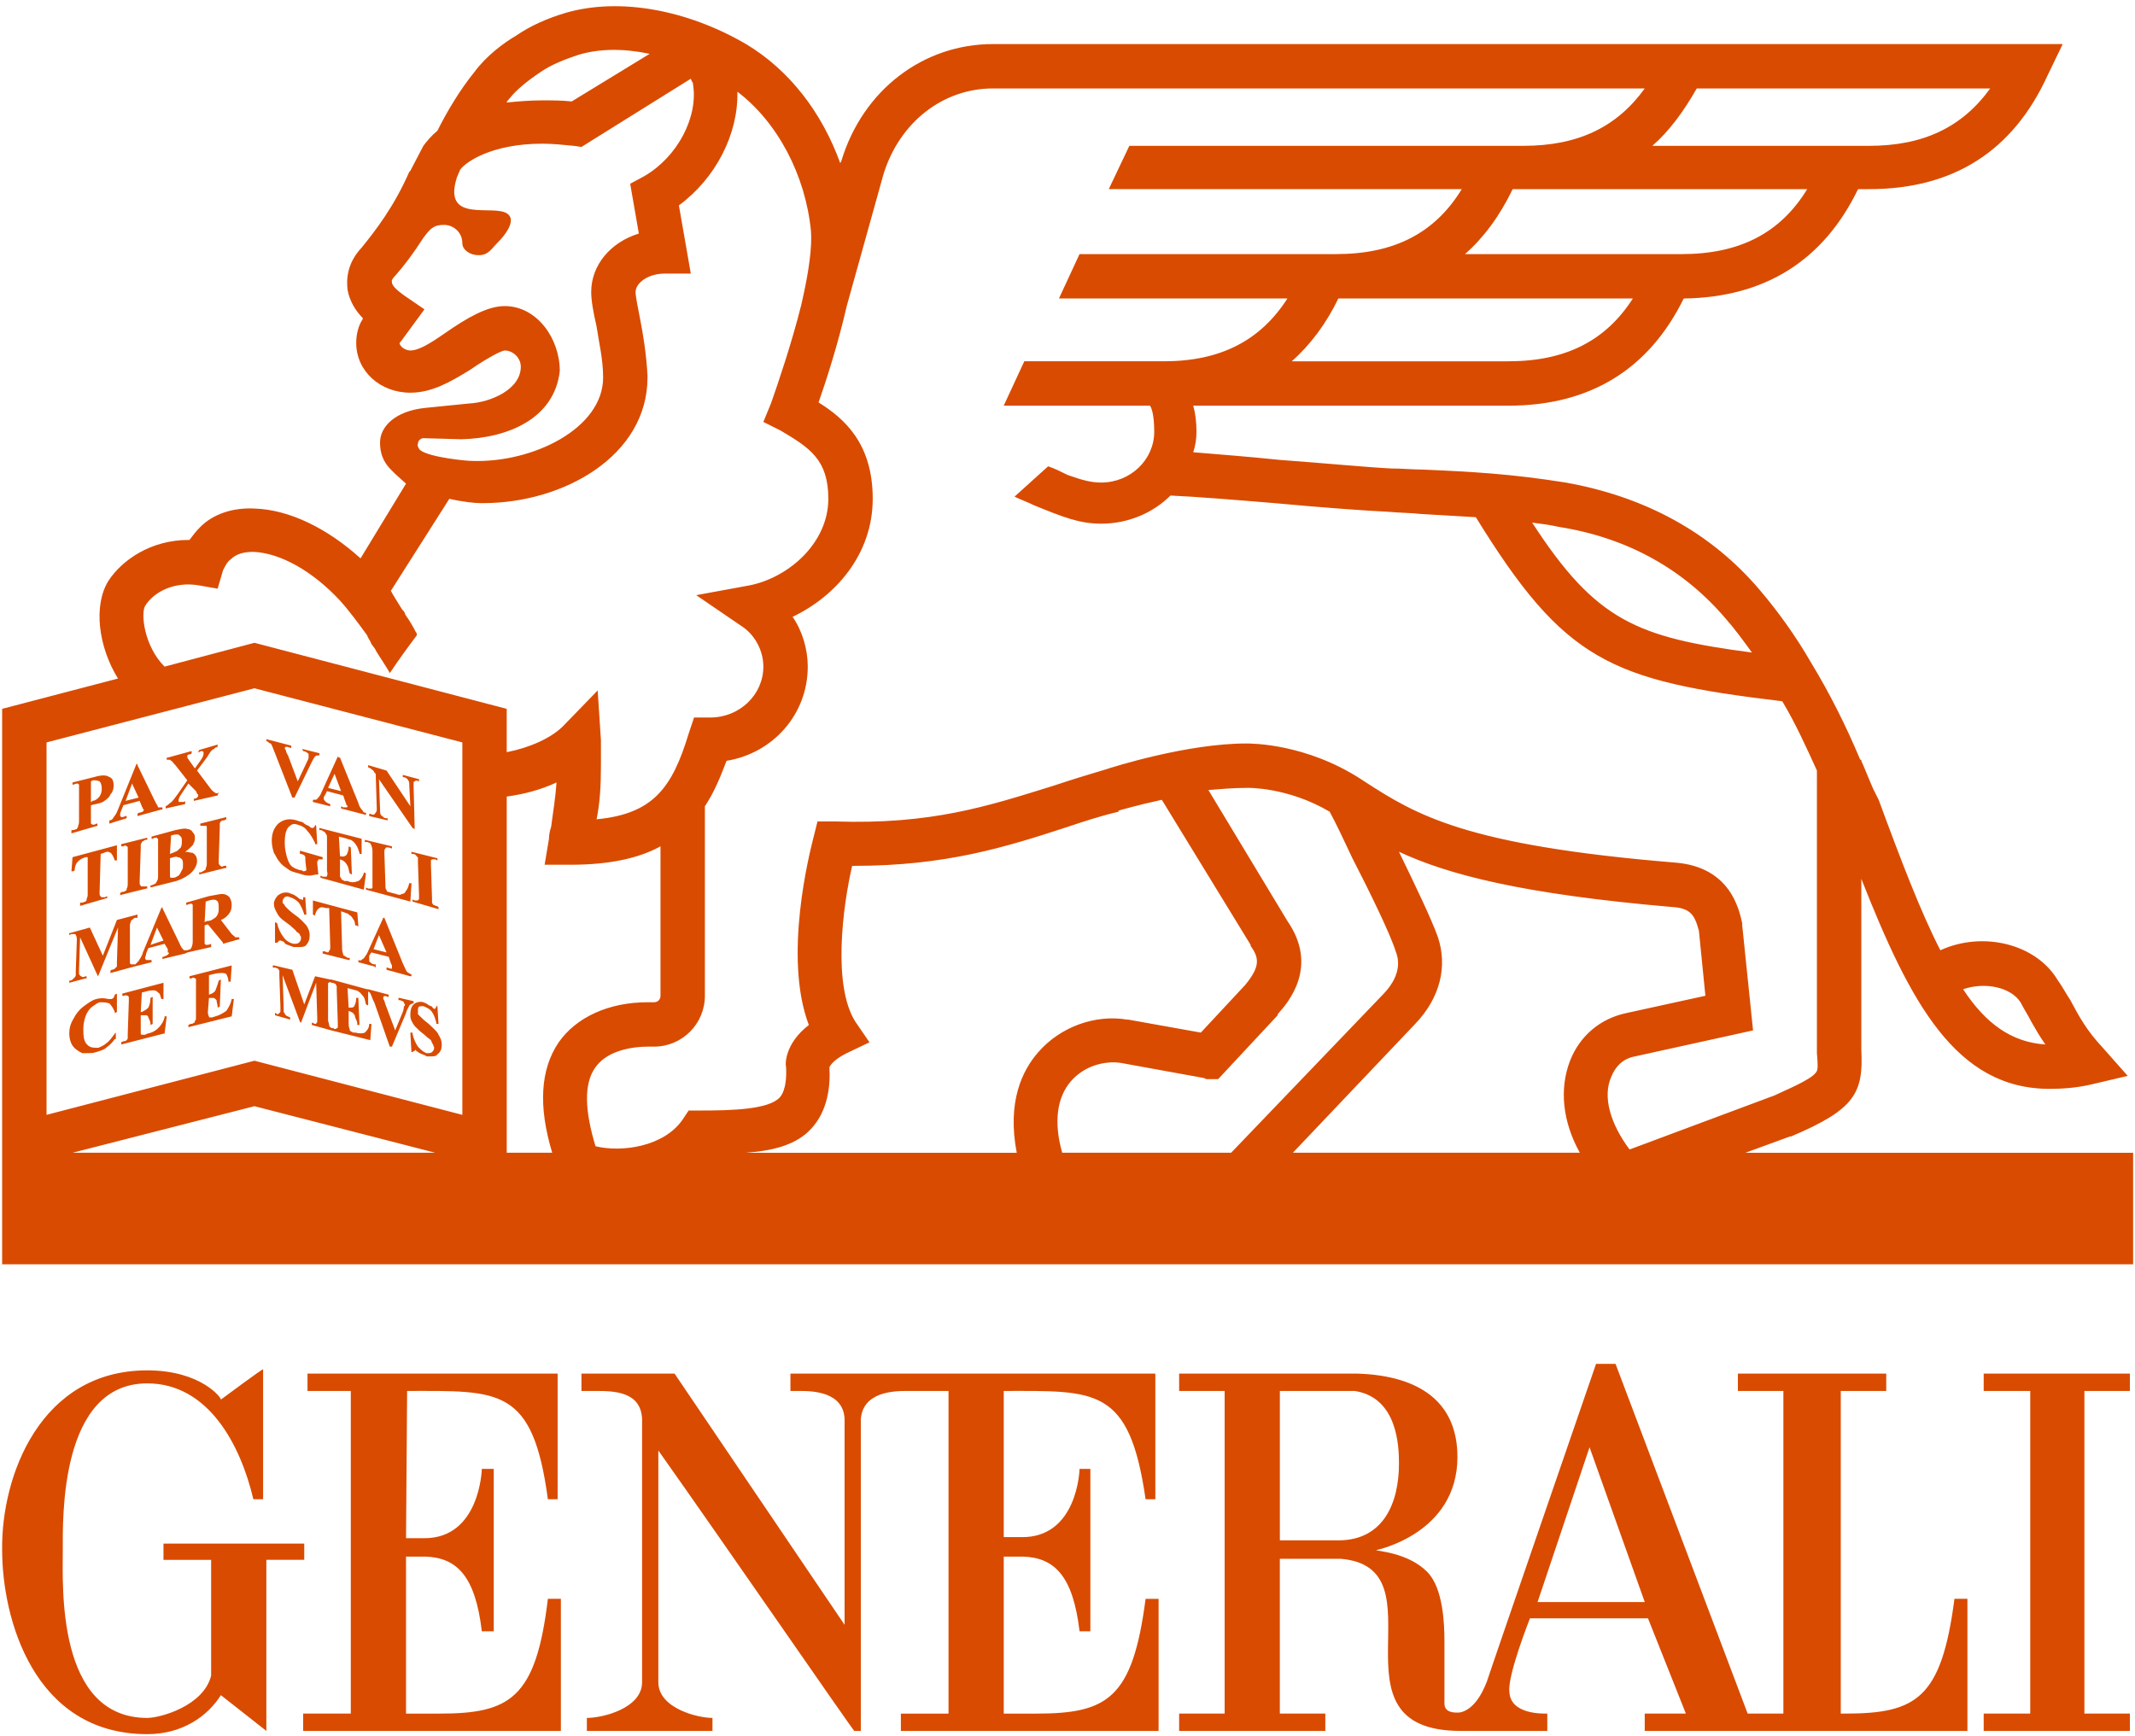 <?xml version="1.0" encoding="utf-8"?>
<!-- Generator: Adobe Illustrator 14.0.0, SVG Export Plug-In . SVG Version: 6.00 Build 43363)  -->
<!DOCTYPE svg PUBLIC "-//W3C//DTD SVG 1.0//EN" "http://www.w3.org/TR/2001/REC-SVG-20010904/DTD/svg10.dtd">
<svg version="1.0" id="Layer_1" xmlns="http://www.w3.org/2000/svg" xmlns:xlink="http://www.w3.org/1999/xlink" x="0px" y="0px"
	 width="284px" height="231px" viewBox="0 0 284 231" enable-background="new 0 0 284 231" xml:space="preserve">
<g>
	<defs>
		<rect id="SVGID_1_" width="284" height="231"/>
	</defs>
	<clipPath id="SVGID_2_">
		<use xlink:href="#SVGID_1_"  overflow="visible"/>
	</clipPath>
	<path clip-path="url(#SVGID_2_)" fill-rule="evenodd" clip-rule="evenodd" fill="#D94B00" d="M58.332,137.656
		c-0.144-0.432-0.72-0.863-1.296-1.441c-0.576-0.432-0.865-0.719-1.009-0.863c-0.144-0.145-0.288-0.288-0.432-0.432v-0.433
		c0-0.288,0-0.432,0.144-0.575c0.144,0,0.432-0.145,0.721,0c0.288,0.144,0.72,0.287,1.008,0.719c0.288,0.433,0.432,0.865,0.576,1.44
		v0.144h0.288l-0.144-2.303l-0.144-0.145v0.145l-0.144,0.287h-0.144c0,0-0.144,0-0.288-0.287c-0.288-0.145-0.432-0.145-0.576-0.289
		c-0.144-0.144-0.288-0.144-0.576-0.287c-0.433-0.145-1.009,0-1.297,0.287c-0.288,0.289-0.432,0.721-0.432,1.297
		c0,0.287,0,0.576,0.144,0.863c0.144,0.288,0.288,0.577,0.576,0.865s0.576,0.576,1.153,1.008c0.432,0.432,0.72,0.576,0.864,0.721
		c0.144,0.287,0.144,0.432,0.288,0.576c0,0.144,0.144,0.287,0.144,0.432c0,0.289-0.144,0.433-0.288,0.576
		c-0.144,0.145-0.432,0.145-0.72,0.145c-0.432-0.145-0.721-0.432-1.153-0.865c-0.288-0.432-0.576-1.008-0.72-1.728v-0.144h-0.288
		l0.144,2.592h0.144c0.144-0.144,0.144-0.144,0.288-0.144c0-0.144,0.144-0.144,0.144-0.144c0,0.144,0.144,0.144,0.288,0.287
		c0.288,0.145,0.432,0.289,0.576,0.289c0.289,0.144,0.433,0.144,0.577,0.287h0.576c0.288,0,0.72,0,0.864-0.287
		c0.432-0.289,0.576-0.722,0.576-1.297C58.764,138.521,58.62,138.088,58.332,137.656 M55.019,133.479v-0.288l-1.872-0.432h-0.144
		v0.287h0.144c0.144,0,0.288,0.145,0.432,0.145l0.144,0.145c0,0.144,0.144,0.287,0.144,0.287c0,0.145,0,0.145-0.144,0.289
		c0,0.144,0,0.287-0.144,0.719l-1.009,2.449l-1.296-3.457c-0.144-0.432-0.144-0.576-0.288-0.72v-0.144v-0.145
		c0.144-0.144,0.288-0.144,0.576,0h0.144v-0.287l-2.736-0.722h-0.144l-4.754-1.296h-0.144l-2.016-0.432l-1.441,3.744l-1.584-4.608
		l-2.449-0.577h-0.144v0.289h0.288c0.144,0,0.288,0.145,0.432,0.145c0,0.144,0.144,0.144,0.144,0.287v0.576l0.144,4.178v0.575
		c0,0.144,0,0.144-0.144,0.288l-0.144,0.145c-0.144,0-0.288,0-0.288-0.145h-0.144v0.288l2.017,0.576v-0.288
		c-0.288-0.145-0.432-0.145-0.576-0.288s-0.144-0.288-0.288-0.433v-0.575l-0.144-4.321l2.304,6.193l0.144,0.144l2.017-5.329
		l0.144,4.609v0.576c0,0.144-0.144,0.144-0.144,0.287c-0.144,0-0.288,0-0.432-0.144H41.48v0.289l2.592,0.72l5.186,1.297l0.144-2.017
		v-0.146h-0.144h-0.144c0,0.578-0.288,0.865-0.576,1.154c-0.289,0.144-0.721,0.144-1.297,0h-0.288
		c-0.144-0.145-0.288-0.145-0.288-0.145c-0.144-0.145-0.144-0.145-0.144-0.288c0,0-0.144-0.288-0.144-0.722v-1.728
		c0.288,0.144,0.432,0.144,0.576,0.288s0.288,0.288,0.288,0.576c0.144,0.288,0.288,0.576,0.288,0.863v0.146h0.288l-0.144-3.457
		v-0.144h-0.288c0,0.576-0.144,0.863-0.288,1.152c-0.144,0.144-0.288,0.144-0.72,0.144l-0.144-2.593l0.576,0.144
		c0.432,0.144,0.72,0.144,0.864,0.289c0.288,0.144,0.432,0.433,0.576,0.576c0.289,0.288,0.289,0.575,0.433,1.151l0.288,0.145v-1.872
		c0.144,0.144,0.288,0.144,0.288,0.288c0.144,0.145,0.144,0.432,0.576,1.296l2.016,5.761h0.288l1.873-4.465
		c0.144-0.576,0.432-0.863,0.432-1.008C54.587,133.623,54.875,133.479,55.019,133.479 M44.36,136.793c-0.144,0-0.288,0-0.432-0.145
		s-0.144-0.145-0.144-0.288c0,0,0-0.146-0.144-0.577v-4.32v-0.576c0-0.145,0-0.145,0.144-0.145c0-0.144,0.144-0.144,0.288,0h0.144
		c0.144,0,0.288,0.145,0.432,0.145c0,0.144,0.144,0.287,0.144,0.287v0.576l0.144,4.321v0.577c0,0.145-0.144,0.145-0.144,0.145
		C44.648,136.937,44.504,136.937,44.36,136.793 M52.138,128.871c-0.144,0-0.288,0-0.576-0.145h-0.144v0.288l3.169,0.864h0.144
		v-0.289h-0.144c-0.144-0.144-0.288-0.144-0.432-0.287c-0.144-0.145-0.288-0.576-0.576-1.153l-2.449-6.049h-0.144l-2.16,4.753
		c-0.288,0.432-0.433,0.72-0.577,0.72c-0.144,0.145-0.288,0.288-0.576,0.145v0.288l2.161,0.576l0.144,0.145v-0.434h-0.144
		c-0.288,0-0.432-0.144-0.576-0.287c-0.144,0-0.144-0.145-0.144-0.433v-0.432l0.288-0.433l2.304,0.576l0.288,0.864l0.144,0.288
		v0.289V128.871z M51.418,126.709l-1.728-0.432l0.72-1.872L51.418,126.709z M46.377,121.668c0.288,0.145,0.432,0.289,0.576,0.576
		c0.144,0.145,0.288,0.433,0.288,0.864h0.144l0.288,0.144l-0.144-1.871l-5.905-1.586v1.873l0.288,0.145v-0.145
		c0.144-0.432,0.288-0.72,0.576-0.863c0.144-0.145,0.432-0.145,0.864,0h0.432l0.144,5.041c0,0.432,0,0.576-0.144,0.576
		c0,0.144,0,0.144-0.144,0.287c0,0-0.144,0-0.432-0.144H42.92v0.288l3.457,0.864h0.144v-0.288h-0.288
		c-0.144-0.145-0.288-0.145-0.432-0.288c-0.144,0-0.144-0.144-0.144-0.144c0-0.145-0.144-0.289-0.144-0.721l-0.144-5.041
		l0.432,0.145C46.089,121.524,46.377,121.524,46.377,121.668 M39.031,125.558c-0.576-0.144-1.008-0.433-1.296-0.864
		c-0.433-0.576-0.721-1.152-0.865-1.873l-0.288-0.144v2.593v0.145h0.288c0.144-0.145,0.144-0.145,0.288-0.289h0.144
		c0.145,0,0.289,0.145,0.433,0.145c0.144,0.288,0.432,0.432,0.576,0.432c0.288,0.145,0.432,0.145,0.72,0.288h0.576
		c0.432,0,0.72,0,1.008-0.144c0.433-0.432,0.577-0.864,0.577-1.44c0-0.433-0.144-0.864-0.432-1.297
		c-0.289-0.288-0.721-0.864-1.585-1.44c-0.576-0.432-0.864-0.72-1.008-0.863c-0.144-0.145-0.288-0.289-0.432-0.577
		c-0.144,0-0.144-0.144-0.144-0.288c0-0.288,0.144-0.432,0.288-0.576c0.144-0.144,0.432-0.144,0.72,0
		c0.432,0.145,0.72,0.288,1.152,0.721c0.288,0.432,0.576,1.009,0.72,1.584h0.289l-0.145-2.16v-0.145h-0.288v0.288
		c-0.144,0.144-0.144,0.144-0.144,0c-0.144,0-0.288,0-0.432-0.144c-0.288-0.288-0.432-0.288-0.576-0.432
		c-0.288-0.145-0.432-0.145-0.72-0.289c-0.576-0.144-1.008,0-1.441,0.289c-0.288,0.287-0.576,0.719-0.576,1.151
		s0.144,0.721,0.288,1.009s0.288,0.576,0.576,0.864c0.289,0.288,0.721,0.576,1.297,1.008c0.432,0.433,0.72,0.576,0.864,0.864
		c0.288,0.145,0.432,0.289,0.432,0.433c0.144,0.144,0.144,0.288,0.144,0.433c0,0.287-0.144,0.432-0.288,0.576
		C39.607,125.558,39.319,125.558,39.031,125.558 M54.731,113.603h0.144c0.288,0,0.432,0.144,0.432,0.144
		c0.144,0.144,0.144,0.288,0.288,0.288v0.72l0.144,4.322v0.575c-0.144,0-0.144,0.144-0.144,0.144h-0.432l-0.288-0.144v0.288
		l3.457,1.009v-0.288l-0.288-0.145c-0.144,0-0.288-0.145-0.432-0.145c0-0.144-0.144-0.144-0.144-0.287v-0.576l-0.144-4.465v-0.576
		l0.144-0.144H57.9l0.288,0.144v-0.288l-3.457-0.864V113.603z M54.731,117.492h-0.288c-0.144,0.575-0.288,0.863-0.432,1.008
		c-0.144,0.287-0.288,0.432-0.576,0.432c-0.144,0.145-0.432,0.145-0.721,0l-0.576-0.145c-0.432-0.144-0.576-0.144-0.576-0.144
		c-0.144-0.144-0.144-0.144-0.144-0.288c-0.144,0-0.144-0.288-0.144-0.576l-0.144-4.321c0-0.432,0-0.432,0.144-0.577
		c0,0,0-0.144,0.144-0.144h0.288l0.432,0.144v-0.288l-3.6-0.864v0.288h0.288c0.144,0,0.288,0.144,0.432,0.144
		c0,0.144,0.144,0.288,0.144,0.288c0,0.144,0.144,0.288,0.144,0.721v4.322v0.575c0,0,0,0.144-0.144,0.144H48.97l-0.288-0.144v0.288
		l5.905,1.584l0.144-2.304V117.492z M48.393,118.355l0.289-2.161l-0.289-0.144v0.144c-0.144,0.433-0.432,0.865-0.72,1.009
		c-0.432,0.145-0.864,0.289-1.44,0h-0.432c-0.144-0.144-0.288-0.144-0.288-0.144c-0.144-0.144-0.144-0.144-0.144-0.288
		c-0.144,0-0.144-0.145-0.144-0.721v-1.729c0.288,0.144,0.432,0.144,0.576,0.288s0.288,0.288,0.432,0.576
		c0.144,0.288,0.144,0.576,0.288,1.008l0.288,0.146l-0.144-3.603l-0.288-0.144v0.144c0,0.433-0.144,0.721-0.288,1.009
		c-0.144,0.144-0.432,0.288-0.864,0.144l-0.145-2.593l0.577,0.144c0.576,0.144,0.864,0.288,1.008,0.288
		c0.288,0.144,0.576,0.432,0.72,0.72c0.144,0.144,0.288,0.577,0.432,1.009v0.144h0.288v-2.017l-5.617-1.44v0.288h0.288
		c0.144,0.144,0.288,0.144,0.432,0.288s0.144,0.144,0.144,0.288c0.144,0,0.144,0.144,0.144,0.576v4.321c0.144,0.434,0,0.577,0,0.577
		c0,0.144,0,0.144-0.144,0.144H42.92l-0.288-0.144v0.288L48.393,118.355z M37.158,114.61c0.289,0.432,0.721,0.72,1.153,1.008
		c0.288,0.288,0.864,0.432,1.44,0.576c0.432,0.146,0.864,0.289,1.297,0.289h0.144c0.288,0,0.72-0.144,1.008-0.144h0.144
		l-0.144-1.441c0-0.288,0-0.432,0.144-0.432c0-0.144,0-0.144,0.144-0.144h0.432v-0.288l-3.025-0.864v0.432h0.144
		c0.144,0,0.288,0.144,0.432,0.144c0,0.144,0.144,0.144,0.144,0.288v0.432l0.145,1.296c-0.145,0.144-0.289,0.144-0.433,0.144
		c-0.144-0.144-0.288-0.144-0.432-0.144c-0.432-0.144-0.864-0.288-1.152-0.576s-0.432-0.72-0.576-1.152
		c-0.144-0.576-0.288-1.153-0.288-1.729c0-0.576,0-1.008,0.144-1.584c0.144-0.432,0.288-0.72,0.576-0.864
		c0.288-0.288,0.576-0.288,1.008-0.144c0.576,0.144,1.008,0.432,1.297,0.864c0.432,0.432,0.72,1.008,1.008,1.584v0.144H42.2
		l-0.144-2.448l-0.144-0.144v0.144c-0.144,0.144-0.144,0.288-0.288,0.288H41.48c0,0-0.144,0-0.432-0.288
		c-0.433-0.144-0.577-0.288-0.721-0.432c-0.288-0.145-0.576-0.145-0.864-0.288c-1.008-0.288-1.728-0.144-2.449,0.432
		c-0.576,0.576-0.864,1.296-0.864,2.304c0,0.576,0.144,1.153,0.288,1.585C36.726,113.891,36.87,114.322,37.158,114.61 M48.97,102.08
		c0.288,0.144,0.432,0.144,0.432,0.288c0.144,0,0.288,0.144,0.432,0.432l0.144,0.144l0.144,4.753c0,0.288-0.144,0.432-0.288,0.576
		c0,0.144-0.288,0.144-0.576,0h-0.144v0.289l2.448,0.576v-0.288h-0.288c-0.144,0-0.288-0.144-0.432-0.288
		c-0.288-0.145-0.288-0.433-0.288-0.865l-0.144-4.033l4.465,6.482l0.288,0.144l-0.144-5.618v-0.576c0-0.144,0.144-0.144,0.144-0.144
		c0.144-0.144,0.288-0.144,0.576,0v-0.288l-2.16-0.576v0.288c0.288,0,0.576,0.144,0.72,0.432c0.144,0.144,0.144,0.432,0.144,0.721
		l0.144,2.736l-3.169-4.753l-2.448-0.72V102.08z M41.768,106.4h-0.144v0.288l2.304,0.576v-0.288
		c-0.432-0.144-0.576-0.288-0.576-0.288c-0.144-0.144-0.288-0.288-0.288-0.432s0-0.288,0.144-0.432l0.288-0.576l2.161,0.576
		l0.288,0.864c0.144,0.288,0.144,0.432,0.144,0.432c0.144,0,0.144,0.144,0.144,0.144c0,0.144-0.144,0.144-0.144,0.144h-0.144h-0.288
		l-0.288-0.144v0.288l3.313,0.864v-0.288c-0.289,0-0.433-0.144-0.433-0.288c-0.144-0.144-0.432-0.432-0.576-1.008l-2.448-6.049
		H45.08l-0.144-0.145l-2.16,4.754c-0.144,0.432-0.432,0.72-0.576,0.864C42.2,106.4,41.912,106.4,41.768,106.4 M43.64,104.815
		l0.864-1.872l0.865,2.305L43.64,104.815z M38.887,106.112h0.288l2.161-4.465c0.288-0.576,0.432-0.864,0.576-1.009
		c0.144-0.144,0.288-0.144,0.576-0.144v-0.288l-2.305-0.576l0.144,0.288c0.144,0,0.433,0.144,0.433,0.144
		c0.144,0.144,0.288,0.144,0.288,0.288v0.288v0.145c0,0.144-0.144,0.432-0.288,0.72l-1.153,2.448l-1.296-3.457
		c-0.288-0.432-0.288-0.72-0.288-0.72c-0.144-0.144-0.144-0.144-0.144-0.288l0.144-0.144c0,0,0.288,0,0.576,0.144h0.144v-0.288
		l-3.313-0.864v0.288h0.144c0.144,0.144,0.288,0.288,0.432,0.288c0.144,0.144,0.288,0.576,0.576,1.296L38.887,106.112z
		 M30.821,132.903c-0.144,0.72-0.432,1.152-0.72,1.584c-0.432,0.288-0.865,0.576-1.44,0.72l-0.433,0.145H27.94
		c-0.144,0-0.144,0-0.144-0.145c0,0-0.144-0.144-0.144-0.576l0.144-1.871h0.576c0.144,0,0.289,0.144,0.432,0.287
		c0,0.289,0.144,0.576,0.144,0.865v0.144l0.288-0.144l0.145-3.602l-0.289,0.145c-0.144,0.575-0.288,0.863-0.431,1.295
		c-0.145,0.289-0.433,0.434-0.865,0.578v-2.594l0.576-0.145c0.576-0.144,0.864-0.144,1.009-0.144c0.288,0,0.576,0,0.72,0.144
		c0.144,0.289,0.288,0.576,0.288,1.009h0.288l0.144-2.161l-5.618,1.441v0.287h0.289c0.144-0.144,0.288-0.144,0.432,0
		c0.144,0,0.144,0,0.144,0.145v0.576v4.32c0,0.433,0,0.576-0.144,0.576c0,0.145,0,0.288-0.144,0.288
		c-0.144,0.144-0.288,0.144-0.432,0.144l-0.289,0.146v0.288l5.762-1.441l0.288-2.304H30.821z M21.891,135.352
		c-0.144,0.576-0.432,1.009-0.864,1.441c-0.289,0.287-0.721,0.576-1.441,0.72l-0.288,0.144h-0.432c0,0-0.144,0-0.144-0.144v-0.576
		v-1.873h0.72c0.144,0,0.288,0.144,0.288,0.288c0.144,0.288,0.288,0.576,0.288,0.863v0.146l0.288-0.146v-3.6l-0.288,0.145
		c0,0.576-0.144,1.008-0.288,1.296c-0.288,0.288-0.576,0.432-0.864,0.575h-0.144l0.144-2.592l0.576-0.144
		c0.432-0.146,0.864-0.146,1.008-0.146c0.288,0,0.433,0.146,0.577,0.289c0.288,0.145,0.288,0.433,0.432,0.864h0.288v-2.161
		l-5.474,1.441v0.288h0.288c0.144-0.144,0.288,0,0.432,0l0.144,0.144v0.576l-0.144,4.321v0.575c0,0.145-0.144,0.289-0.144,0.289
		c-0.144,0.144-0.288,0.144-0.432,0.144l-0.288,0.144v0.289l5.618-1.44h0.144l0.288-2.306h-0.288V135.352z M15.265,132.328
		c0,0.144-0.144,0.287-0.144,0.432c-0.144,0-0.144,0.144-0.288,0.144h-0.432c-0.576-0.144-1.008-0.144-1.585,0
		c-0.576,0.144-1.152,0.576-1.728,1.009c-0.576,0.432-1.008,1.008-1.296,1.584c-0.433,0.719-0.577,1.297-0.577,2.017
		c0,0.575,0.144,1.151,0.432,1.584c0.289,0.432,0.721,0.721,1.297,1.009h0.72c0.288,0,0.72,0,1.152-0.145
		c0.433-0.144,1.009-0.287,1.297-0.576c0.432-0.288,0.864-0.721,1.152-1.152h0.144v-0.863l-0.144,0.144
		c-0.432,0.575-0.72,1.008-1.152,1.296c-0.288,0.288-0.72,0.432-1.008,0.576c-0.577,0-0.865,0-1.153-0.145
		c-0.288-0.144-0.576-0.432-0.72-0.863c-0.144-0.433-0.144-1.008-0.144-1.584c0-0.578,0.144-1.153,0.288-1.586
		c0.144-0.432,0.432-0.863,0.72-1.151c0.432-0.288,0.72-0.576,1.153-0.72c0.432,0,0.864,0,1.296,0.144
		c0.288,0.288,0.576,0.72,0.72,1.151v0.145l0.288-0.145v-2.447L15.265,132.328z M31.685,124.693h-0.432
		c0-0.145-0.144-0.145-0.432-0.432l-1.44-1.873c0.432-0.145,0.72-0.432,0.864-0.576c0.432-0.432,0.576-0.864,0.576-1.441
		c0-0.432-0.144-0.72-0.288-1.008c-0.288-0.287-0.576-0.432-1.009-0.432c-0.288,0-0.863,0.145-1.728,0.288l-3.025,0.864v0.287h0.144
		c0.288-0.144,0.433-0.144,0.577-0.144l0.144,0.144v0.722v4.177c0,0.432-0.144,0.72-0.144,0.72c0,0.144-0.144,0.144-0.144,0.288
		c-0.145,0-0.289,0.145-0.577,0.145h-0.288c-0.144-0.145-0.432-0.433-0.576-0.864l-2.304-4.753v-0.145l-0.144,0.145l-2.449,5.904
		c-0.144,0.576-0.432,0.864-0.576,1.152c-0.144,0.145-0.288,0.288-0.432,0.432h-0.144h-0.433l-0.144-0.144v-0.576v-4.465
		c0-0.288,0.144-0.432,0.144-0.575c0,0,0-0.145,0.145-0.145c0.144-0.145,0.288-0.288,0.432-0.288h0.288v-0.433l-2.737,0.721
		l-1.872,4.753l-1.729-3.745l-2.593,0.721H9.215v0.288l0.288-0.144h0.433c0.144,0,0.144,0.144,0.144,0.144s0.144,0.144,0.144,0.576
		l-0.144,4.177v0.576c0,0.145-0.144,0.288-0.144,0.288c-0.144,0.144-0.144,0.144-0.289,0.288c-0.144,0.145-0.288,0.145-0.432,0.145
		v0.287l2.161-0.576h0.144v-0.287h-0.144c-0.288,0.144-0.432,0.144-0.576,0c-0.144,0-0.144-0.145-0.288-0.289v-0.575l0.144-4.321
		l2.304,5.041v0.145l0.145-0.145l2.592-6.338l-0.144,4.609v0.576c-0.144,0.145-0.144,0.145-0.288,0.289c0,0-0.144,0.144-0.432,0.144
		l-0.144,0.144v0.288l3.169-0.864l2.304-0.576v-0.288h-0.72c0,0-0.144-0.145-0.144-0.288c0-0.145,0.144-0.288,0.144-0.576
		l0.288-0.721l2.161-0.575l0.432,0.72v0.432c0.144,0,0.144,0,0.144,0.145l-0.144,0.145c-0.144,0.144-0.288,0.144-0.576,0.287h-0.144
		v0.288l3.024-0.72l0.288-0.145l3.169-0.72v-0.144v-0.288c-0.288,0.144-0.432,0.144-0.576,0.144s-0.144,0-0.288-0.144v-0.576v-1.873
		l0.432-0.144l2.017,2.449v0.144l2.016-0.576h0.144v-0.288H31.685z M29.092,120.805c0,0.288,0,0.576-0.144,0.863
		c-0.144,0.289-0.287,0.433-0.576,0.576c-0.144,0.145-0.432,0.289-0.864,0.289l-0.288,0.144l0.144-2.737l0.432-0.145
		c0.432-0.144,0.865-0.144,1.008,0C29.092,119.939,29.092,120.371,29.092,120.805 M21.747,125.125l-1.729,0.576l0.865-2.305
		L21.747,125.125z M29.236,109.569c0-0.144,0.145-0.288,0.145-0.288c0.143-0.144,0.288-0.144,0.432-0.144l0.288-0.144v-0.288
		l-3.457,0.864v0.288h0.288h0.432c0,0,0.144,0,0.144,0.144v0.576v4.321c0,0.432-0.144,0.576-0.144,0.576
		c0,0.144,0,0.288-0.144,0.288c-0.144,0.144-0.288,0.144-0.432,0.288H26.5v0.289l3.457-0.865h0.144v-0.288h-0.288
		c-0.289,0.144-0.432,0.144-0.432,0c-0.145,0-0.145,0-0.145-0.144c-0.144,0-0.144-0.144-0.144-0.576l0.144-4.321V109.569z
		 M20.883,117.203c0,0.145-0.145,0.145-0.145,0.289c-0.144,0.144-0.288,0.144-0.576,0.287h-0.144v0.288l3.457-0.864
		c0.864-0.287,1.584-0.72,2.017-1.152c0.432-0.432,0.72-1.008,0.72-1.44c0-0.576-0.144-0.864-0.576-1.152
		c-0.288,0-0.577-0.144-1.009-0.144c0.432-0.288,0.721-0.577,1.009-0.865c0.144-0.288,0.288-0.576,0.288-0.864
		c0-0.432,0-0.576-0.288-0.864c-0.144-0.288-0.433-0.432-0.721-0.432c-0.288-0.144-0.864,0-1.584,0.144l-3.169,0.864v0.288h0.144
		c0.144-0.144,0.432-0.144,0.577-0.144c0,0.144,0.144,0.144,0.144,0.144v0.72v4.321C21.027,117.06,20.883,117.203,20.883,117.203
		 M22.611,114.179c0.432-0.144,0.864-0.288,1.008-0.144c0.288,0,0.432,0.144,0.576,0.288c0.144,0.144,0.144,0.432,0.144,0.72
		s0,0.576-0.144,0.72c-0.144,0.288-0.288,0.577-0.432,0.721c-0.288,0.144-0.432,0.288-0.72,0.288h-0.288
		c-0.144,0-0.144-0.145-0.144-0.288V114.179z M24.051,112.737c-0.144,0.144-0.288,0.289-0.432,0.433
		c-0.288,0.144-0.576,0.288-1.008,0.432l0.144-2.449c0.432-0.144,0.72-0.144,0.864-0.144s0.288,0.144,0.432,0.288
		s0.144,0.432,0.144,0.576C24.195,112.162,24.195,112.45,24.051,112.737 M18.722,112.306c0.144-0.144,0.144-0.288,0.144-0.288
		c0.144-0.144,0.288-0.144,0.432-0.288h0.288v-0.288l-3.457,0.864v0.288h0.288c0.144-0.144,0.288-0.144,0.432,0
		c0,0,0.144,0,0.144,0.144v0.577v4.321c0,0.432-0.144,0.575-0.144,0.575c0,0.145,0,0.289-0.144,0.289
		c-0.144,0.144-0.288,0.144-0.432,0.144l-0.288,0.144v0.289l3.457-0.865h0.144v-0.287h-0.288h-0.432c-0.144,0-0.144,0-0.144-0.145
		c-0.144,0-0.144-0.144-0.144-0.576l0.144-4.322V112.306z M13.825,113.458c0.288-0.144,0.432-0.144,0.576-0.144
		c0.288,0.144,0.432,0.144,0.432,0.288c0.144,0.144,0.288,0.432,0.432,0.864h0.288v-2.017l-5.906,1.585l-0.144,1.872h0.289
		l0.144-0.144c0-0.432,0.144-0.864,0.432-1.152s0.576-0.432,1.008-0.576h0.288v5.042c0,0.287-0.144,0.432-0.144,0.575
		s0,0.144-0.144,0.288c-0.144,0-0.288,0.145-0.432,0.145h-0.288v0.432l3.457-1.008h0.144v-0.288l-0.288,0.144h-0.432
		c-0.144,0-0.144-0.144-0.144-0.144c-0.144,0-0.144-0.144-0.144-0.576l0.144-5.041L13.825,113.458z M24.627,106.544l-0.144,0.144
		h-0.432h-0.288V106.4c0,0,0-0.288,0.432-0.864l0.864-1.297l1.009,1.009c0.144,0.288,0.144,0.432,0.288,0.432v0.144
		c0,0.144,0,0.144-0.144,0.288c0,0-0.144,0.144-0.432,0.144v0.288l3.168-0.72l0.144-0.432l-0.144,0.144
		c-0.144,0-0.287,0-0.432-0.144c0,0-0.288-0.144-0.576-0.577l-1.728-2.304l1.296-1.728c0.288-0.433,0.432-0.721,0.576-0.865
		s0.288-0.288,0.432-0.288c0-0.144,0.145-0.144,0.432-0.288v-0.288l-2.448,0.72l-0.144,0.288H26.5
		c0.144-0.144,0.288-0.144,0.432-0.144l0.144,0.144v0.144c0,0.144,0,0.432-0.432,1.009l-0.72,1.008l-0.721-1.008l-0.288-0.432
		v-0.145v-0.144c0.144-0.144,0.288-0.144,0.433-0.144l0.144-0.144v-0.288l-3.169,0.865h-0.144v0.288h0.144h0.288l0.144,0.144
		c0.144,0,0.144,0.144,0.576,0.576l1.584,2.016l-1.296,1.873c-0.432,0.576-0.72,1.008-1.008,1.152
		c-0.144,0.144-0.288,0.288-0.576,0.432v0.288l2.592-0.576V106.544z M14.545,109.138L14.545,109.138v0.432l2.304-0.72v-0.288h-0.144
		c-0.288,0.144-0.432,0.144-0.576,0.144c-0.144-0.144-0.144-0.144-0.144-0.289c0-0.144,0-0.288,0.144-0.576l0.288-0.72l2.161-0.576
		l0.288,0.72l0.144,0.288c0,0.144,0.144,0.144,0.144,0.144c0,0.144-0.144,0.144-0.144,0.288c-0.144,0-0.288,0.144-0.576,0.144
		l-0.144,0.144v0.289l3.169-0.865h0.144v-0.288h-0.144h-0.432c0-0.144-0.144-0.288-0.433-0.864l-2.304-4.753v-0.144h-0.144
		l-2.449,6.049c-0.144,0.432-0.432,0.865-0.576,1.009C14.977,108.994,14.833,109.138,14.545,109.138 M16.705,106.544l0.865-2.305
		l0.864,1.873L16.705,106.544z M12.96,109.857v-0.288h-0.144c-0.144,0.144-0.432,0.144-0.432,0.144
		c-0.144,0-0.288-0.144-0.288-0.144v-0.576v-1.873c0.72-0.144,1.297-0.288,1.585-0.432c0.432-0.288,0.864-0.576,1.008-1.008
		c0.288-0.288,0.432-0.72,0.432-1.152c0-0.577-0.144-1.009-0.576-1.153c-0.432-0.288-1.008-0.288-2.017,0l-2.881,0.72v0.288h0.145
		c0.288-0.144,0.432-0.144,0.576-0.144l0.144,0.144v0.577v4.321c0,0.432-0.144,0.576-0.144,0.72s-0.144,0.144-0.144,0.288
		c-0.144,0-0.288,0.144-0.577,0.144H9.503v0.432L12.96,109.857z M12.096,106.688v-2.737l0.288-0.144c0.288,0,0.576,0,0.865,0.144
		c0.144,0.144,0.288,0.432,0.288,1.009c0,0.432-0.144,0.864-0.432,1.152c-0.145,0.144-0.433,0.432-0.865,0.432
		C12.24,106.688,12.24,106.688,12.096,106.688 M232.185,153.356l5.904-2.161h0.145c8.498-3.6,9.65-5.761,9.361-11.521v-22.758
		c6.482,16.42,12.533,27.942,25.064,27.942c1.727,0,3.6-0.144,5.473-0.575l4.896-1.154l-3.313-3.744
		c-2.16-2.305-3.168-4.178-4.32-6.338c-0.576-0.863-1.01-1.729-1.729-2.736c-2.881-4.753-9.938-6.482-15.557-3.889
		c-2.592-5.041-5.186-11.812-8.209-20.021l-0.721-1.44c-0.576-1.297-1.008-2.449-1.586-3.745v-0.144h-0.143
		c-1.873-4.465-4.033-8.787-6.482-12.82c-2.16-3.745-4.465-6.913-6.912-9.794c-6.482-7.634-15.27-12.387-25.783-14.26
		c-7.203-1.152-12.389-1.44-19.014-1.728c-1.297,0-2.736-0.144-4.178-0.144c-3.023-0.144-9.074-0.721-14.979-1.153
		c-4.033-0.432-8.066-0.72-11.379-1.008c0.287-0.864,0.432-1.728,0.432-2.737c0-1.296-0.145-2.448-0.432-3.457h41.914
		c10.947,0,18.725-4.897,23.334-14.259c10.803-0.144,18.58-5.041,23.189-14.548h1.441c11.234,0,19.156-5.041,23.766-15.124
		l2.016-4.177H132.079c-9.218,0-17.285,6.05-20.165,15.556l-0.144,0.288c-2.449-6.77-6.77-12.387-12.532-15.844
		c-7.922-4.609-16.852-6.193-23.91-4.177c-2.448,0.72-4.753,1.729-6.625,3.025c-1.729,1.008-4.033,2.737-5.618,4.897
		c-1.872,2.305-3.601,5.186-4.897,7.778c-0.864,0.72-1.44,1.441-1.872,2.017l-1.729,3.313l-0.144,0.143
		c-2.017,4.61-4.465,7.779-6.338,10.083c-2.016,2.161-2.016,4.321-1.872,5.617c0.288,1.585,1.152,2.881,2.016,3.746v0.144
		c-0.576,0.864-0.864,2.016-0.864,3.168c0,3.745,3.169,6.626,7.202,6.626c2.881,0,5.329-1.44,7.922-3.025
		c1.008-0.72,3.745-2.448,4.609-2.592c1.152,0,2.161,1.008,2.161,2.16c0,3.025-4.033,4.753-6.914,4.897l-5.761,0.577
		c-4.178,0.432-6.05,2.592-6.05,4.609c0,2.016,0.864,3.024,1.584,3.745l0.432,0.432l1.441,1.296l-6.05,9.939
		c-4.465-4.033-9.506-6.482-14.115-6.626c-2.881-0.144-5.474,0.72-7.202,2.449c-0.576,0.576-1.008,1.152-1.441,1.728h-0.144
		c-4.897,0-8.786,2.593-10.658,5.473c-2.017,3.313-1.296,8.787,1.296,12.964L0.285,94.302v73.891H283.75v-14.836H232.185z
		 M268.771,133.336c0.432,0.863,1.008,1.728,1.439,2.592c0.576,1.009,1.152,2.017,1.873,3.025
		c-4.467-0.289-7.922-2.738-10.947-7.347C264.017,130.599,267.474,131.318,268.771,133.336 M207.41,70.104
		c9.074,1.44,16.564,5.617,22.182,12.243c1.152,1.296,2.305,2.881,3.457,4.465c-15.268-2.017-20.74-4.177-29.238-17.285
		C204.962,69.67,206.115,69.815,207.41,70.104 M200.64,48.065h-28.807c2.449-2.161,4.609-5.041,6.193-8.354h39.178
		C213.605,45.329,208.275,48.065,200.64,48.065 M223.687,33.806h-28.809c2.449-2.16,4.609-5.041,6.338-8.642h39.18
		C236.794,31.069,231.32,33.806,223.687,33.806 M225.703,11.769h39.035c-3.746,5.185-8.93,7.634-16.133,7.634h-28.809
		C222.103,17.386,223.974,14.793,225.703,11.769 M67.694,13.208c0.865-1.152,2.449-2.449,4.178-3.601
		c1.44-1.008,3.312-1.728,5.041-2.304c2.881-0.864,6.049-0.864,9.506-0.144l-10.371,6.337c-1.296-0.144-2.592-0.144-3.888-0.144
		c-1.729,0-3.313,0.144-4.754,0.288C67.406,13.497,67.55,13.353,67.694,13.208 M55.595,59.013c0-0.432,0.432-0.72,0.721-0.72
		l5.041,0.144c6.193-0.144,12.387-2.737,13.107-9.075c0-4.321-3.025-8.642-7.346-8.642c-2.304,0-5.041,1.585-7.922,3.601
		c-1.872,1.296-3.457,2.305-4.609,2.305c-0.72,0-1.44-0.577-1.44-1.009l0.144-0.144l3.169-4.321l-2.737-1.872
		c-0.576-0.432-1.585-1.153-1.585-1.729c-0.144-0.288,0.288-0.72,0.432-0.864c1.153-1.296,2.449-3.025,3.746-5.041
		c0.864-1.153,1.296-1.729,2.736-1.729c1.296,0,2.449,1.009,2.449,2.449c0,0.864,1.008,1.584,2.16,1.584
		c1.297,0,1.729-0.864,2.449-1.584c0,0,2.881-2.737,1.44-3.889c-1.728-1.44-8.786,1.44-6.769-4.897l0.432-1.008
		c0.72-1.009,4.177-3.457,10.947-3.457c1.296,0,2.736,0.144,4.177,0.288l1.008,0.144l14.548-9.075
		c0.144,0.433,0.288,0.577,0.288,0.577v0.144c0.72,4.321-2.017,9.65-6.482,12.243l-1.873,1.008l1.153,6.626
		c-3.745,1.152-6.338,4.177-6.338,7.778c0,1.152,0.288,2.736,0.72,4.609c0.289,2.016,0.865,4.321,0.865,6.77
		c0,6.769-9.363,11.378-17.429,11.09h-0.144c-0.432,0-5.473-0.432-6.77-1.44C55.739,59.732,55.451,59.301,55.595,59.013
		 M19.298,80.618c1.152-1.872,3.889-3.313,7.202-2.736l2.448,0.432l0.721-2.449c0.288-0.576,0.576-1.152,1.008-1.44
		c0.72-0.721,1.728-1.008,3.025-1.008c3.6,0.144,7.922,2.592,11.523,6.481c1.296,1.441,2.448,3.025,3.601,4.609
		c0.144,0.432,0.432,0.721,0.576,1.153c0.288,0.432,0.576,0.72,0.576,0.864c0.144,0.288,1.872,2.881,1.872,3.024
		c1.153-1.728,2.305-3.312,3.601-5.041c0-0.144,0-0.288-0.144-0.432c-0.288-0.576-0.864-1.584-1.296-2.16
		c-0.144-0.144-0.144-0.432-0.288-0.576c0,0-0.288-0.288-0.432-0.577c-0.433-0.72-1.009-1.584-1.297-2.16l7.778-12.243
		c1.873,0.432,3.457,0.576,4.177,0.576h0.289c10.802,0,21.893-6.338,21.893-16.708v-0.288c-0.144-2.737-0.576-5.474-1.008-7.634
		c-0.288-1.441-0.576-2.881-0.576-3.457c0-1.153,1.584-2.449,3.889-2.449h3.457l-1.585-9.074c4.897-3.601,7.922-9.507,7.778-15.124
		c5.329,4.033,9.075,11.091,9.795,18.58c0.144,2.161-0.288,5.186-1.009,8.499l-0.288,1.296c-1.296,5.185-3.169,10.659-4.033,13.107
		l-1.008,2.449l2.305,1.152c3.889,2.305,6.337,3.889,6.337,9.075c0,5.905-5.329,10.514-10.514,11.523l-7.058,1.296l5.905,4.033
		c1.873,1.152,3.025,3.313,3.025,5.474c0,3.744-3.169,6.769-7.058,6.769h-2.16l-0.721,2.161c-2.16,7.057-4.609,10.658-12.243,11.379
		c0.433-2.161,0.577-4.322,0.577-7.202v-3.313l-0.432-6.626l-4.61,4.754c-1.584,1.584-4.465,2.88-7.49,3.456v-5.761l-33.56-8.786
		l-11.955,3.169C19.154,85.947,18.722,81.625,19.298,80.618 M9.647,153.356l24.199-6.194l24.054,6.194H9.647z M61.501,148.315
		l-27.655-7.202l-27.655,7.202V98.767l27.655-7.202l27.655,7.202V148.315z M74.32,138.664c-2.448,3.602-2.737,8.498-0.864,14.692
		h-6.05v-47.388c2.161-0.288,4.466-0.865,6.626-1.873c-0.144,2.017-0.432,3.745-0.72,5.906c-0.144,0.432-0.288,1.008-0.288,1.584
		l-0.576,3.457h3.456c5.186,0,9.075-0.864,11.956-2.449v19.878c0,0.432-0.288,0.864-0.865,0.864h-0.864
		C80.946,133.336,76.625,135.352,74.32,138.664 M138.128,139.961c-2.16,2.449-4.177,6.625-2.88,13.396h-36.01
		c3.889-0.288,6.77-1.151,8.643-3.169c2.304-2.448,2.592-5.904,2.448-8.21c0.144-0.288,0.576-1.008,2.305-1.872l3.025-1.441
		l-1.873-2.736c-3.025-4.754-1.728-15.123-0.432-20.741h0.288c12.099,0,20.021-2.449,28.375-5.185c2.16-0.72,4.322-1.44,6.769-2.017
		v-0.144c0,0,2.449-0.72,5.762-1.44l11.813,19.301v0.145c1.15,1.584,1.295,2.736-0.723,5.185l-5.904,6.339l-9.65-1.729h-0.145
		C145.619,134.92,141.009,136.648,138.128,139.961 M141.297,153.356c-1.151-4.033-0.72-7.346,1.152-9.507
		c1.873-2.16,4.611-2.736,6.626-2.448l11.09,2.017l0.289,0.144h1.584l7.922-8.498v-0.144c1.441-1.584,5.475-6.338,1.297-12.387
		l-10.516-17.43c1.729-0.143,3.457-0.288,5.186-0.288c0,0,5.33-0.144,10.947,3.169c0.863,1.585,1.873,3.745,3.025,6.194
		c2.305,4.465,5.041,10.083,5.76,12.387c0.289,0.72,1.01,2.881-1.584,5.618l-20.309,21.173H141.297z M210.148,153.356h-38.17
		l16.275-17.142c3.313-3.455,4.32-7.633,3.025-11.521c-0.865-2.449-3.025-6.914-5.186-11.379c6.48,3.025,16.275,5.617,36.297,7.346
		c2.449,0.145,3.025,1.008,3.602,3.168l0.863,8.644l-10.516,2.304c-3.455,0.721-6.191,3.025-7.488,6.338
		C207.41,144.858,207.841,149.18,210.148,153.356 M214.324,143.273c0.576-1.439,1.584-2.447,3.17-2.736l15.699-3.457l-1.441-13.972
		v-0.288c-0.432-1.872-1.584-7.49-8.93-8.066c-27.943-2.305-34.424-6.338-41.338-10.803l-0.434-0.288
		c-7.344-4.753-14.547-4.753-15.268-4.753c-7.922,0-17.859,3.169-18.723,3.457c-2.449,0.72-4.755,1.44-6.915,2.161
		c-8.786,2.736-16.276,5.185-29.096,4.753h-2.304l-0.576,2.304c-0.432,1.729-4.033,15.7-0.576,24.775
		c-3.169,2.448-3.169,5.185-3.025,5.617c0.144,3.024-0.72,3.89-0.864,4.033c-1.441,1.585-6.338,1.729-10.515,1.729h-1.585
		l-0.864,1.296c-2.448,3.457-7.922,4.321-11.523,3.457c-1.44-4.753-1.584-8.354,0-10.515c1.729-2.449,5.474-2.737,6.914-2.737h0.864
		c3.745,0,6.77-3.025,6.77-6.769v-25.207c1.152-1.728,2.017-3.745,2.881-6.049c6.193-1.009,10.803-6.194,10.803-12.531
		c0-2.305-0.721-4.754-2.017-6.626c5.761-2.737,10.659-8.355,10.659-15.7c0-7.346-3.745-10.659-7.202-12.82
		c1.008-2.88,2.592-7.778,3.745-12.819l4.897-17.572c2.161-6.914,7.922-11.379,14.548-11.379h86.709
		c-3.744,5.185-8.93,7.634-16.131,7.634h-52.43l-2.736,5.761h46.955c-3.602,5.906-9.074,8.642-16.709,8.642h-34.135l-2.738,5.906
		h30.392c-3.602,5.617-8.93,8.354-16.42,8.354h-18.581l-2.737,5.905h19.445c0.145,0.144,0.576,1.009,0.576,3.457
		c0,3.745-3.168,6.77-7.057,6.77c-1.297,0-2.449-0.288-4.466-1.008c-0.864-0.432-1.729-0.864-2.593-1.152l-4.465,4.033
		c0.864,0.432,1.728,0.72,2.592,1.152c3.889,1.584,6.051,2.448,8.932,2.448c3.6,0,6.912-1.44,9.217-3.744
		c3.313,0.144,8.643,0.576,13.828,1.008c6.193,0.576,12.1,1.008,15.123,1.152c1.586,0.144,3.025,0.144,4.322,0.288
		c2.592,0.144,5.041,0.288,7.346,0.432c11.811,19.157,17.859,21.75,40.762,24.487c1.729,2.88,3.17,6.049,4.609,9.218v37.306v0.288
		c0.145,1.729,0.145,2.305-0.145,2.592c-0.719,1.008-4.32,2.449-5.473,3.025l-19.301,7.201
		C214.179,149.467,213.171,145.867,214.324,143.273 M283.318,185.045v-2.306h-19.445v2.306h6.193v42.923h-6.193v2.305h19.445v-2.305
		h-6.049v-42.923H283.318z M133.519,185.045c12.242,0,16.709-0.576,18.869,14.403h1.297v-16.709h-48.541v2.306h1.296
		c1.729,0,5.762,0.144,5.906,3.744v27.367l-22.614-33.417H77.345v2.306h2.016c2.449,0,5.906,0.144,6.05,3.744v35.001
		c0,3.457-5.185,4.754-7.346,4.754v1.729h16.708v-1.729c-2.016,0-7.201-1.297-7.201-4.754v-30.823
		c9.074,12.818,25.926,37.306,26.07,37.306h0.864v-41.483c0.288-3.601,4.321-3.744,6.05-3.744h5.617v42.923h-6.337v2.305h34.281
		v-17.573h-1.729c-1.729,13.251-5.041,15.269-14.548,15.269h-4.321v-20.886h2.593c4.177,0.145,6.626,2.592,7.491,9.938h1.439
		v-21.604h-1.439c0,0.144-0.289,9.217-7.779,9.073h-2.305V185.045z M259.984,212.699c-1.729,13.251-5.041,15.269-14.547,15.269
		h-0.576v-42.923h6.049v-2.306h-19.734v2.306h6.051v42.923h-4.752L214.9,181.443h-2.592c0,0-14.549,42.203-14.549,42.347
		c0-0.144-1.152,3.602-3.6,4.033c-2.162,0.145-2.018-1.008-2.018-1.439v-8.067c0-2.16-0.145-7.057-2.305-9.218
		c-2.592-2.593-6.77-2.736-6.77-2.882c0,0,10.803-2.159,10.803-12.387c0-7.201-4.896-10.802-13.252-11.091h-23.766v2.306h6.051
		v42.923h-6.051v2.305h19.445v-2.305h-6.051v-20.597h8.068c13.971,1.151-2.449,22.901,15.986,22.901h11.523v-2.305
		c-0.576,0-4.898,0.144-5.041-2.881c-0.289-2.16,2.736-9.794,2.736-9.794h15.699l5.041,12.675h-5.473v2.305h42.924v-17.573H259.984z
		 M178.027,204.922h-7.779v-19.877h9.939c5.762,0.863,5.906,7.49,5.906,9.649C186.093,199.881,184.076,204.922,178.027,204.922
		 M204.529,213.131l6.914-20.596l7.346,20.596H204.529z M40.471,205.354H21.747v2.161h6.337v15.412
		c-1.008,4.033-6.769,5.617-8.498,5.617c-12.099,0-11.235-17.572-11.235-22.327c0-4.176-0.432-22.18,11.235-22.18
		c8.066,0,12.387,8.065,14.116,15.411h1.296v-17.284c0-0.145-5.617,4.032-5.617,4.032c0.143-0.144-2.593-3.889-9.795-3.889
		c-14.259,0-19.445,14.116-19.301,23.909c0,9.076,4.177,24.487,19.301,24.487c4.753,0,8.066-2.448,9.795-5.186l6.049,4.754v-22.758
		h5.041V205.354z M54.011,204.633l0.144-19.588c12.243,0,16.708-0.576,18.725,14.403h1.296v-16.709H40.904v2.306h5.761v42.923
		h-6.338v2.305h34.281v-17.573H72.88c-1.585,13.251-5.042,15.269-14.404,15.269h-4.465v-20.886h2.593
		c4.177,0.145,6.625,2.592,7.49,9.938h1.584v-21.604h-1.584c0,0.144-0.289,9.217-7.634,9.217H54.011z"/>
</g>
</svg>
